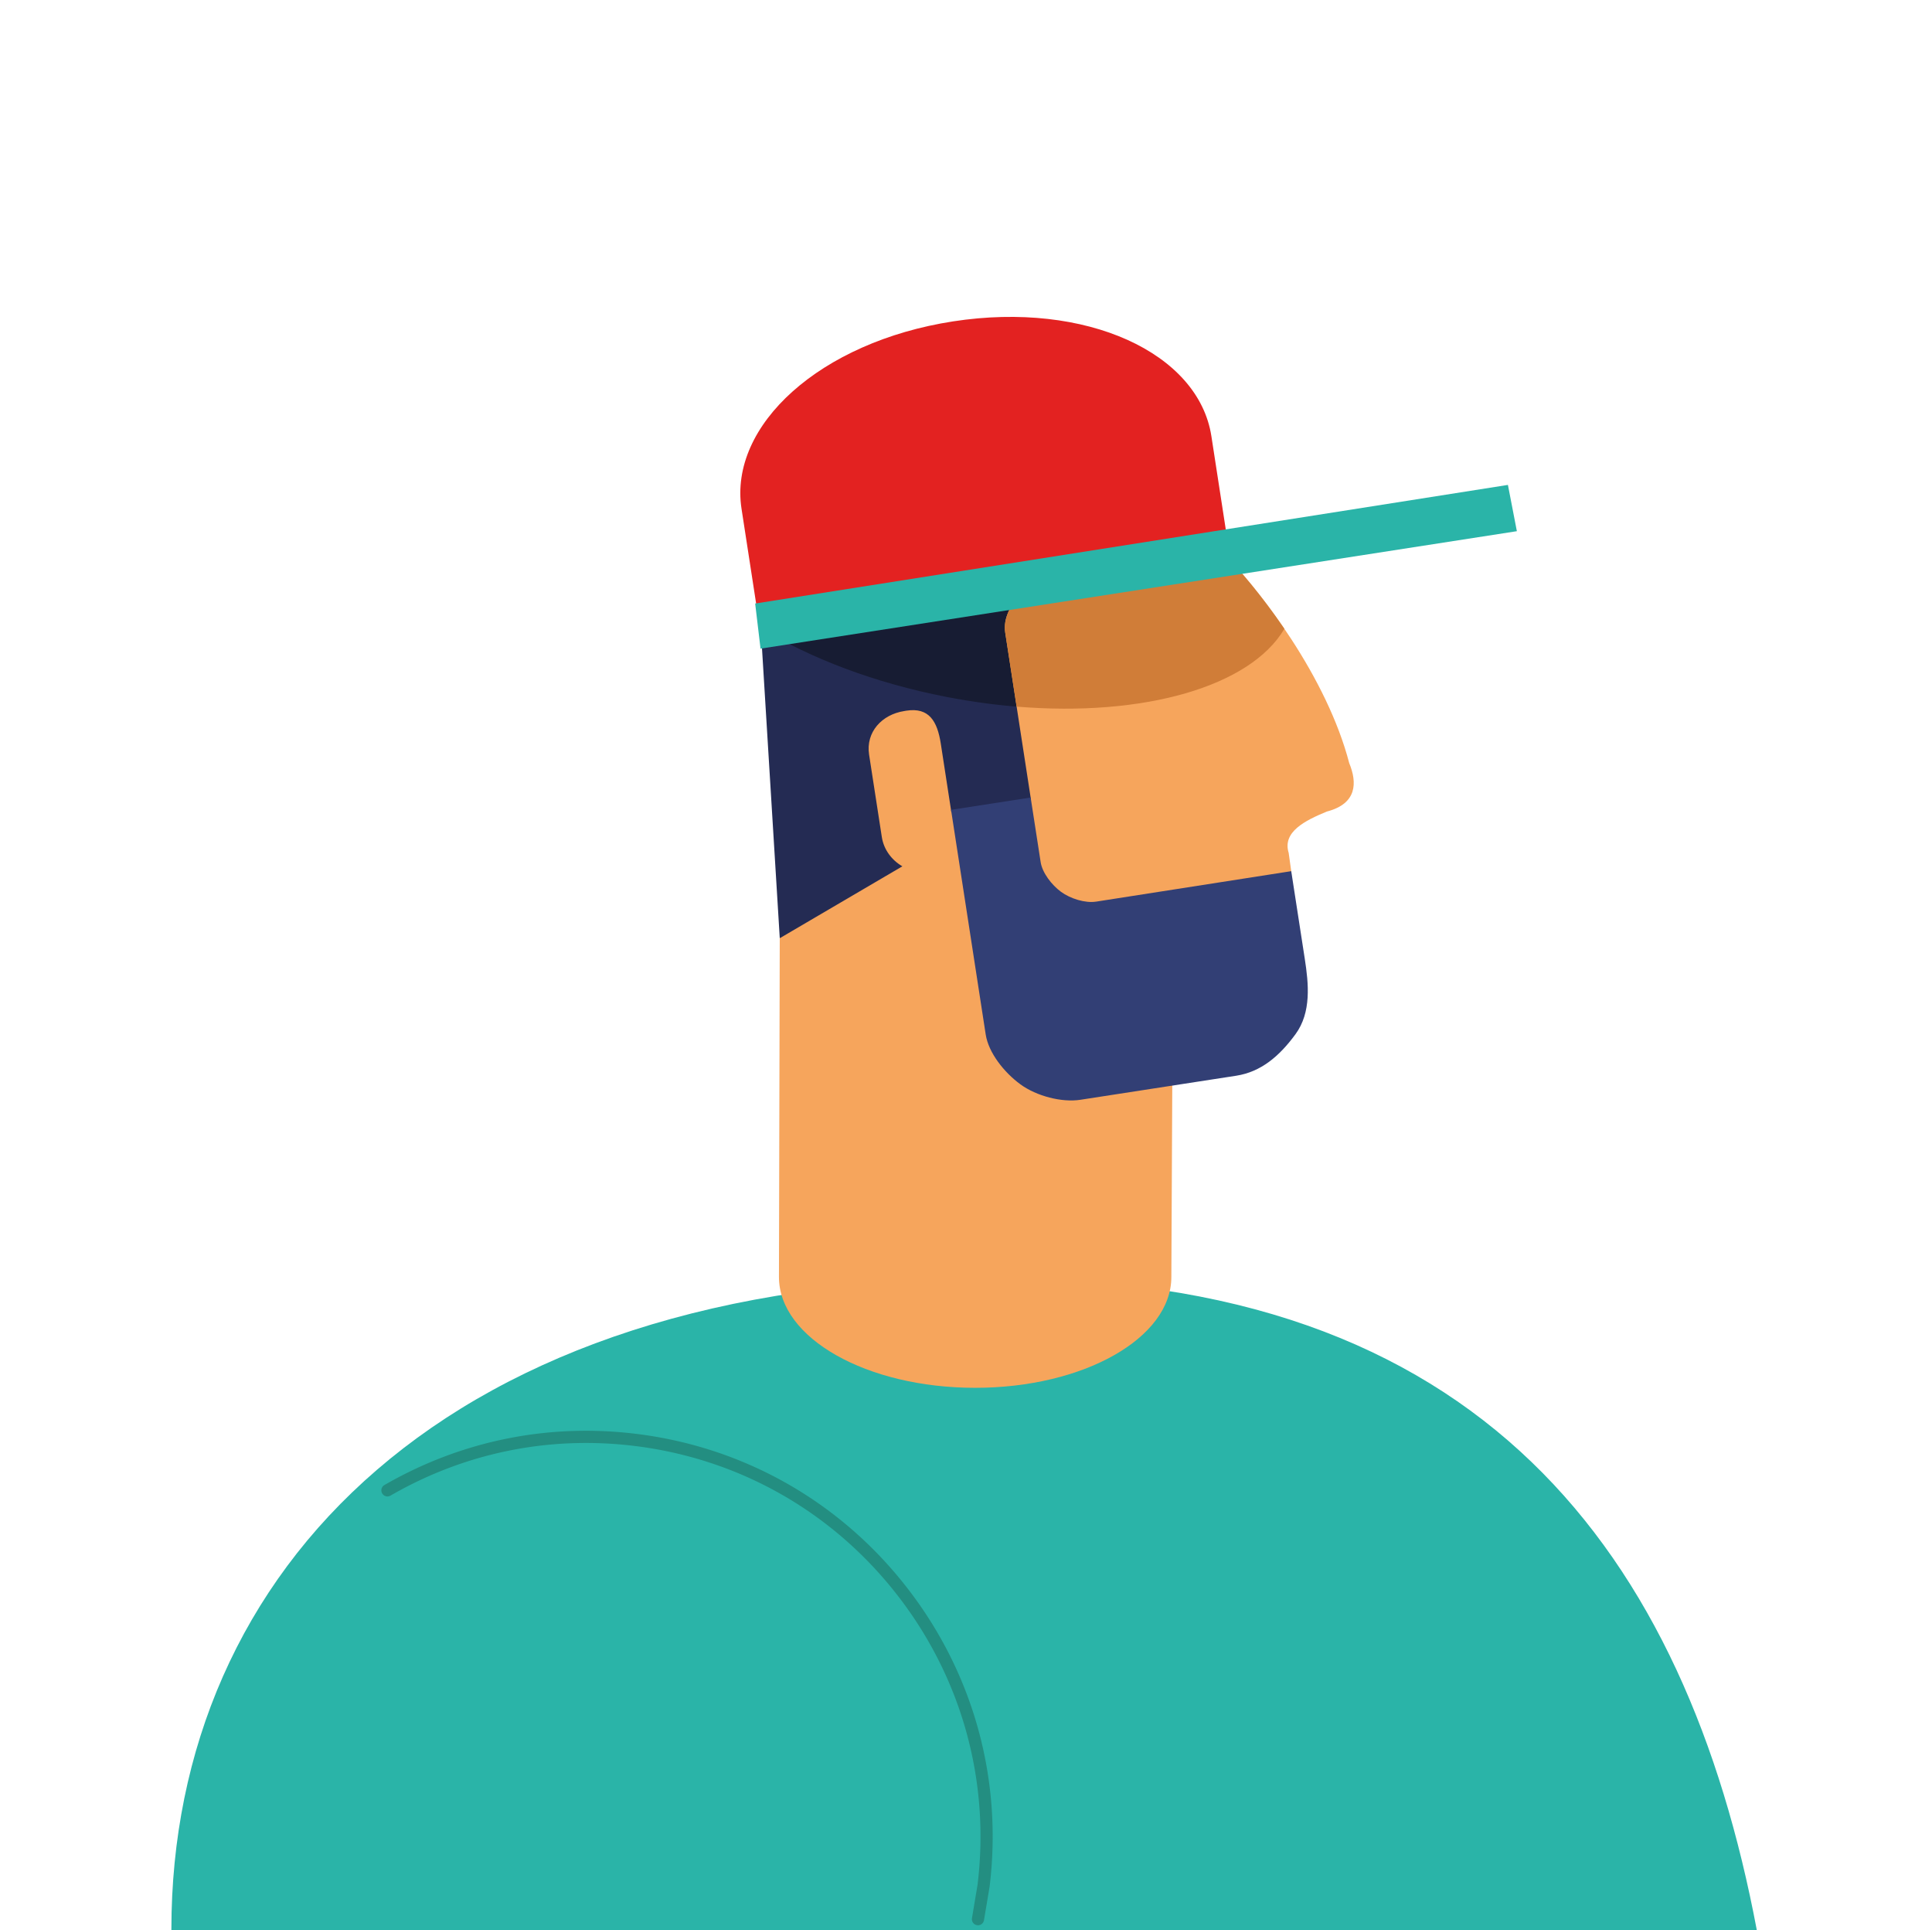 <svg xmlns="http://www.w3.org/2000/svg" viewBox="0 0 868 867"><path fill="#fff" d="M0 0h868v867H0z"/><path d="M789.29 867c-31.7-168-123.48-295.49-344.91-292.39C200.9 574.61 77 705.53 77 866.65v.35h712.29z" fill="#2ab4a8"/><path d="M341.54 278.09l8.79 143.36c133.05 14.35 199.73-50.98 198.22-175.3l-207 31.94z" fill="#242b53"/><path d="M341.54 278.09l.25 4.03c22.25 13.57 51.13 24.68 83.59 30.96 45.45 8.8 87.92 6.2 117.17-4.95 4.25-18.63 6.26-39.3 5.99-61.97l-207 31.94z" fill="#171c33"/><path d="M580.12 391.32c1.55 24.6-6.52 88.81-53.42 90.84l-.44 91.44c0 27.51-39.46 49.81-88.15 49.81s-88.15-22.3-88.15-49.81l.36-152.15 55.09-32.3c-4.67-2.7-8.34-7.39-9.23-13.15l-5.72-37.02c-1.55-10.1 5.72-18.03 15.81-19.58l.98-.17c10.1-1.54 13.86 4.68 15.42 14.78l4.75 30.83 35.77-5.64-11.57-75c-1.02-6.56 2.53-12.25 6.77-18.04 4.24-5.76 12.5-8.03 19.05-9.03l70.12-10.83c19.12 19.03 48.64 58.24 58.61 96.48 3.58 8.67 3.65 18.21-10.03 21.76-9.83 4.05-20.08 9.15-17.17 18.58l1.14 8.2z" fill="#f6a55c"/><path d="M445.41 315.24v-.08l-.06-.11c.03.07.05.13.06.19z" fill="#cf8548"/><path d="M547.57 246.3l-70.12 10.83c-6.55 1-14.8 3.27-19.05 9.03-4.23 5.79-7.78 11.48-6.77 18.04l5.11 33.21c57.17 4.74 105.03-9.01 120.3-34.95-10.12-14.85-20.85-27.56-29.48-36.15z" fill="#d07d38"/><path d="M553.57 256.36l-211.11 32.58-9.31-60.4c-5.79-37.5 35.32-74.96 95.07-84.18 59.77-9.21 110.24 14.11 116.03 51.59l9.32 60.41z" fill="#e32221"/><path fill="#2ab4a8" d="M681.49 238.61l-339.8 52.76-2.41-20.26 338.19-53.29 4.02 20.79z"/><path d="M492.41 405.01c-4.8.76-11.49-1.3-15.72-4.4-4.21-3.09-8.42-8.57-9.15-13.36l-4.49-29-35.77 5.53 15.57 100.88c1.27 8.27 8.3 17.08 15.58 22.41 7.28 5.33 18.64 8.23 26.91 6.96l70.05-10.81c11.18-1.74 19.42-8.79 26.65-18.66 7.22-9.86 5.89-22.71 4.16-33.9l-6.08-39.33-87.72 13.69z" fill="#323f75"/><path d="M439.39 864.83c-.15 0-.3-.01-.46-.04a2.738 2.738 0 01-2.25-3.15l2.5-14.93c5.73-46.79-7.13-93.17-36.24-130.45-29.11-37.3-70.97-61-117.86-66.74-38.33-4.69-76.24 3.02-109.64 22.31-1.31.76-2.98.31-3.74-1a2.734 2.734 0 011-3.74c34.44-19.89 73.52-27.85 113.05-23.01 48.34 5.92 91.5 30.36 121.51 68.81 30.01 38.44 43.27 86.25 37.34 134.61l-2.52 15.05a2.735 2.735 0 01-2.7 2.29z" fill="#238e81"/></svg>